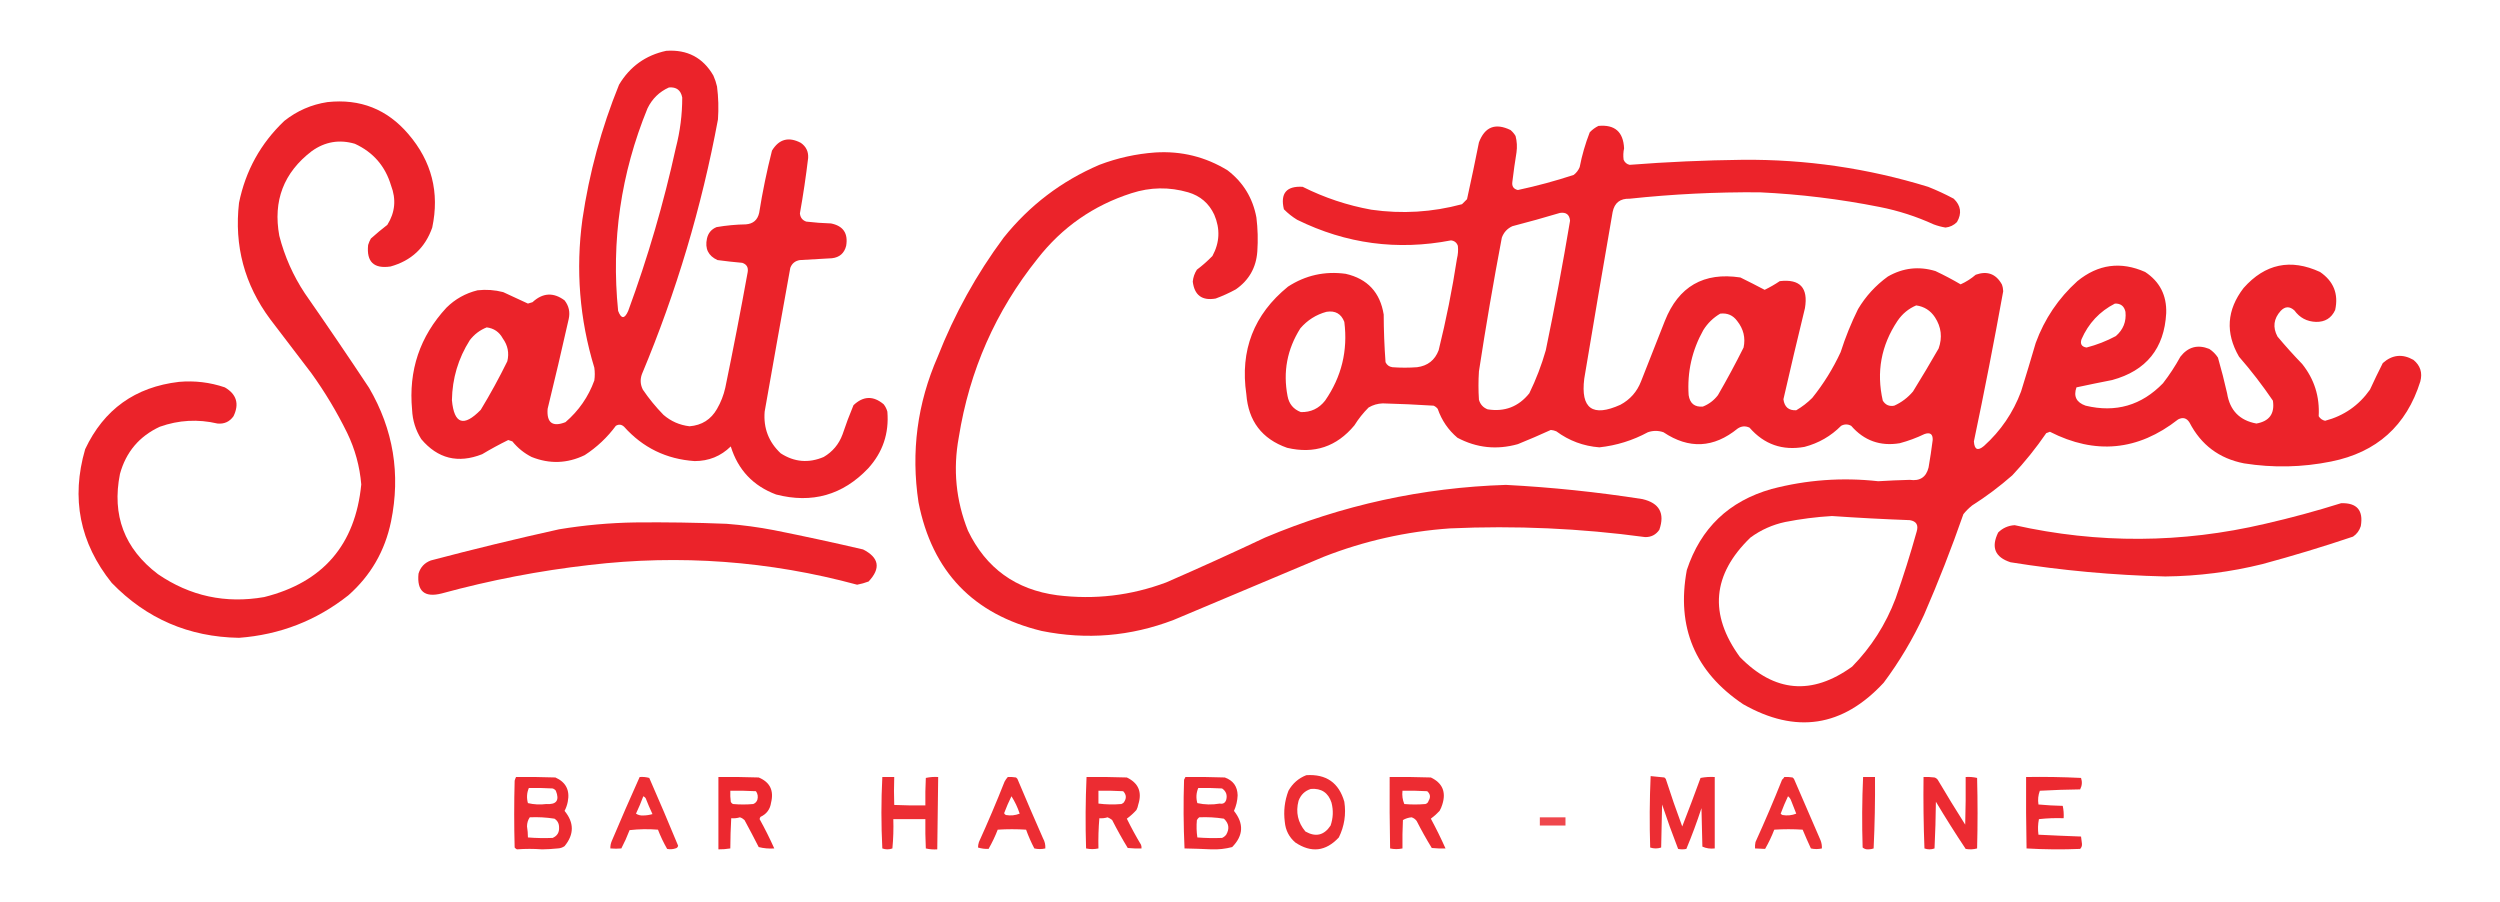 <?xml version="1.0" encoding="UTF-8"?>
<!DOCTYPE svg PUBLIC "-//W3C//DTD SVG 1.1//EN" "http://www.w3.org/Graphics/SVG/1.1/DTD/svg11.dtd">
<svg xmlns="http://www.w3.org/2000/svg" version="1.1" width="2730px" height="985px" style="shape-rendering:geometricPrecision; text-rendering:geometricPrecision; image-rendering:optimizeQuality; fill-rule:evenodd; clip-rule:evenodd" xmlns:xlink="http://www.w3.org/1999/xlink">
<g><path style="opacity:0.979" fill="#eb1f26" d="M 727.5,55.5 C 750.47,53.898 767.637,62.898 779,82.5C 780.732,86.363 782.066,90.363 783,94.5C 784.532,106.457 784.865,118.457 784,130.5C 766.223,226.16 738.557,318.827 701,408.5C 698.875,414.298 699.208,419.965 702,425.5C 708.663,435.31 716.163,444.476 724.5,453C 732.679,460.064 742.179,464.231 753,465.5C 766.402,464.414 776.402,458.08 783,446.5C 787.179,439.296 790.179,431.629 792,423.5C 800.682,381.423 808.849,339.256 816.5,297C 817.294,291.913 815.294,288.58 810.5,287C 801.47,286.203 792.47,285.203 783.5,284C 773.437,279.373 769.604,271.54 772,260.5C 773.336,254.499 776.836,250.332 782.5,248C 793.078,246.19 803.745,245.19 814.5,245C 822.42,244.413 827.253,240.247 829,232.5C 832.645,209.608 837.312,186.942 843,164.5C 850.689,151.853 861.189,149.02 874.5,156C 880.264,160.027 882.93,165.527 882.5,172.5C 880.096,192.757 877.096,212.923 873.5,233C 873.945,237.592 876.278,240.592 880.5,242C 889.469,243.051 898.469,243.718 907.5,244C 920.829,246.693 926.329,254.859 924,268.5C 921.94,276.559 916.774,281.059 908.5,282C 896.839,282.772 885.173,283.438 873.5,284C 868.319,284.831 864.819,287.664 863,292.5C 853.539,344.804 844.206,397.137 835,449.5C 833.554,467.498 839.387,482.665 852.5,495C 867.425,504.663 883.091,505.996 899.5,499C 909.225,493.273 916.059,485.106 920,474.5C 923.61,463.667 927.61,453.001 932,442.5C 942.701,432.305 953.701,431.971 965,441.5C 966.861,443.888 968.194,446.554 969,449.5C 970.97,473.257 963.97,493.923 948,511.5C 920.256,540.629 886.756,550.129 847.5,540C 822.44,530.606 805.94,513.106 798,487.5C 787.1,498.194 773.934,503.528 758.5,503.5C 727.639,501.395 701.972,488.895 681.5,466C 678.674,463.397 675.674,463.064 672.5,465C 663.083,477.752 651.749,488.419 638.5,497C 619.476,506.212 600.143,506.878 580.5,499C 572.342,494.85 565.342,489.183 559.5,482C 558,481.5 556.5,481 555,480.5C 545.308,485.264 535.808,490.43 526.5,496C 500.165,506.374 477.998,500.874 460,479.5C 453.858,469.74 450.525,459.074 450,447.5C 445.975,404.574 458.475,367.407 487.5,336C 497.033,326.564 508.366,320.231 521.5,317C 530.974,315.94 540.307,316.607 549.5,319C 558.536,323.186 567.536,327.353 576.5,331.5C 578.197,331.101 579.863,330.601 581.5,330C 592.68,319.641 604.346,318.974 616.5,328C 621.231,334.038 622.731,340.871 621,348.5C 613.649,381.239 605.982,413.906 598,446.5C 596.865,461.704 603.365,466.538 617.5,461C 632,448.517 642.5,433.351 649,415.5C 649.667,410.833 649.667,406.167 649,401.5C 632.865,348.479 628.532,294.479 636,239.5C 643.438,188.86 656.771,139.86 676,92.5C 687.832,72.674 704.998,60.34 727.5,55.5 Z M 730.5,95.5 C 738.633,94.799 743.467,98.465 745,106.5C 745.017,125.095 742.684,143.429 738,161.5C 724.715,222.022 707.381,281.356 686,339.5C 682.07,348.496 678.404,348.496 675,339.5C 667.279,263.212 677.946,189.546 707,118.5C 712.103,107.896 719.936,100.229 730.5,95.5 Z M 531.5,357.5 C 539.339,358.496 545.173,362.496 549,369.5C 554.52,377.098 556.186,385.431 554,394.5C 545.11,412.616 535.443,430.282 525,447.5C 506.371,466.643 495.871,463.143 493.5,437C 493.887,413.271 500.387,391.438 513,371.5C 517.907,365.083 524.074,360.416 531.5,357.5 Z"/></g>
<g><path style="opacity:0.977" fill="#eb1f26" d="M 357.5,111.5 C 393.287,107.59 422.787,119.256 446,146.5C 471.452,176.195 480.119,210.195 472,248.5C 464.29,270.54 449.123,284.707 426.5,291C 408.218,293.718 400.051,285.884 402,267.5C 402.725,265.051 403.725,262.717 405,260.5C 410.815,255.262 416.815,250.262 423,245.5C 431.484,231.939 432.817,217.606 427,202.5C 420.686,181.363 407.519,166.197 387.5,157C 370.547,152.057 354.881,154.724 340.5,165C 309.807,188.389 297.974,219.223 305,257.5C 310.803,280.104 320.137,301.104 333,320.5C 356.724,354.56 380.058,388.893 403,423.5C 429.59,469.042 437.59,517.709 427,569.5C 420.379,601.589 404.879,628.423 380.5,650C 345.55,677.657 305.716,693.157 261,696.5C 206.214,695.596 159.881,675.596 122,636.5C 87.068,592.841 77.401,544.174 93,490.5C 113.435,447.093 147.602,422.593 195.5,417C 212.605,415.493 229.272,417.493 245.5,423C 258.338,430.507 261.504,441.007 255,454.5C 250.72,460.539 244.887,463.205 237.5,462.5C 216.122,457.494 195.122,458.66 174.5,466C 152.095,476.412 137.595,493.578 131,517.5C 122.002,562.668 135.835,599.168 172.5,627C 207.671,651.036 246.337,659.369 288.5,652C 352.71,635.928 388.043,594.928 394.5,529C 392.843,509.204 387.676,490.371 379,472.5C 367.761,449.673 354.761,428.006 340,407.5C 325,387.833 310,368.167 295,348.5C 266.967,310.703 255.633,268.37 261,221.5C 268.153,186.384 284.653,156.55 310.5,132C 324.405,120.981 340.072,114.148 357.5,111.5 Z"/></g>
<g><path style="opacity:0.98" fill="#eb1f26" d="M 1745.5,137.5 C 1763.33,135.822 1772.66,143.989 1773.5,162C 1772.59,166.147 1772.43,170.314 1773,174.5C 1774.26,177.428 1776.43,179.261 1779.5,180C 1820.58,176.803 1861.75,174.97 1903,174.5C 1972.04,173.886 2039.54,183.719 2105.5,204C 2115.1,207.803 2124.44,212.136 2133.5,217C 2141.34,224.565 2142.51,233.065 2137,242.5C 2133.56,245.972 2129.39,247.972 2124.5,248.5C 2120.06,247.76 2115.73,246.593 2111.5,245C 2092.6,236.356 2072.93,230.023 2052.5,226C 2009.22,217.388 1965.55,212.055 1921.5,210C 1874.04,209.638 1826.71,211.972 1779.5,217C 1769.19,216.647 1763.03,221.48 1761,231.5C 1750.45,292.13 1740.12,352.797 1730,413.5C 1725.94,446.245 1739.1,455.745 1769.5,442C 1780.12,436.279 1787.62,427.779 1792,416.5C 1800.67,394.5 1809.33,372.5 1818,350.5C 1832.96,312.773 1860.46,296.94 1900.5,303C 1909.41,307.372 1918.24,311.872 1927,316.5C 1932.71,313.726 1938.21,310.56 1943.5,307C 1965.57,304.406 1974.73,314.24 1971,336.5C 1962.93,369.61 1955.1,402.777 1947.5,436C 1948.57,444.416 1953.24,448.416 1961.5,448C 1967.9,444.265 1973.74,439.765 1979,434.5C 1991.35,419.142 2001.68,402.476 2010,384.5C 2015.16,368.353 2021.49,352.686 2029,337.5C 2037.37,323.465 2048.2,311.632 2061.5,302C 2078,292.5 2095.33,290.5 2113.5,296C 2122.93,300.447 2132.09,305.281 2141,310.5C 2147.02,307.805 2152.52,304.305 2157.5,300C 2170.06,295.538 2179.56,299.038 2186,310.5C 2186.93,312.909 2187.43,315.409 2187.5,318C 2177.6,372.848 2166.93,427.515 2155.5,482C 2156.05,491.042 2159.72,492.708 2166.5,487C 2184.85,470.478 2198.35,450.644 2207,427.5C 2212.49,409.879 2217.82,392.213 2223,374.5C 2232.62,348.219 2247.79,325.719 2268.5,307C 2291.2,288.519 2315.86,285.186 2342.5,297C 2358.49,307.556 2366.15,322.556 2365.5,342C 2363.42,380.477 2343.75,404.81 2306.5,415C 2293.44,417.544 2280.44,420.211 2267.5,423C 2264.06,432.788 2267.39,439.455 2277.5,443C 2310.37,450.909 2338.54,442.743 2362,418.5C 2369.08,409.346 2375.41,399.68 2381,389.5C 2389.37,378.783 2399.87,375.95 2412.5,381C 2416.33,383.5 2419.5,386.667 2422,390.5C 2425.71,403.387 2429.04,416.387 2432,429.5C 2434.97,448.133 2445.63,459.133 2464,462.5C 2478.17,460.002 2484.17,451.669 2482,437.5C 2470.63,420.778 2458.3,404.778 2445,389.5C 2429.92,363.462 2431.59,338.462 2450,314.5C 2473.52,287.994 2501.36,282.16 2533.5,297C 2548.34,307.169 2553.84,321.002 2550,338.5C 2545.94,347.371 2538.94,351.705 2529,351.5C 2519.14,351.155 2511.31,346.989 2505.5,339C 2500.28,334.267 2495.28,334.434 2490.5,339.5C 2482.79,348.046 2481.62,357.379 2487,367.5C 2495.63,377.798 2504.63,387.798 2514,397.5C 2527.24,414.116 2533.24,433.116 2532,454.5C 2533.63,457.147 2535.96,458.814 2539,459.5C 2559.49,454.095 2575.82,442.761 2588,425.5C 2592.48,415.712 2597.15,406.045 2602,396.5C 2612.27,387.323 2623.43,386.156 2635.5,393C 2643,399.185 2645.5,407.019 2643,416.5C 2627.88,464.842 2595.38,494.009 2545.5,504C 2513.96,510.36 2482.29,511.027 2450.5,506C 2423.46,500.738 2403.63,485.905 2391,461.5C 2387.9,456.457 2383.73,455.29 2378.5,458C 2334.78,492.299 2288.11,496.799 2238.5,471.5C 2237.21,472.098 2235.87,472.598 2234.5,473C 2223.37,489.247 2211.03,504.581 2197.5,519C 2183.68,531.154 2169.02,542.154 2153.5,552C 2149.96,554.842 2146.79,558.009 2144,561.5C 2131.04,598.719 2116.71,635.386 2101,671.5C 2088.85,697.819 2074.18,722.486 2057,745.5C 2012.24,793.911 1961.08,801.744 1903.5,769C 1850.95,733.717 1830.45,684.884 1842,622.5C 1857.14,576.694 1887.97,547.194 1934.5,534C 1972.78,523.956 2011.62,521.123 2051,525.5C 2062.49,524.793 2073.99,524.293 2085.5,524C 2096.57,525.568 2103.4,521.068 2106,510.5C 2107.73,500.535 2109.23,490.535 2110.5,480.5C 2110.74,473.97 2107.74,471.804 2101.5,474C 2092.81,478.18 2083.81,481.514 2074.5,484C 2053.24,487.53 2035.57,481.197 2021.5,465C 2017.83,463 2014.17,463 2010.5,465C 1999.28,476.278 1985.95,483.945 1970.5,488C 1946.47,492.325 1926.47,485.325 1910.5,467C 1906,464.879 1901.67,465.212 1897.5,468C 1871.33,489.321 1844.33,490.654 1816.5,472C 1810.85,470.064 1805.18,470.064 1799.5,472C 1782.9,480.97 1765.23,486.47 1746.5,488.5C 1729.13,487.147 1713.47,481.314 1699.5,471C 1697.58,470.192 1695.58,469.692 1693.5,469.5C 1681.67,474.913 1669.67,480.079 1657.5,485C 1634.47,491.487 1612.47,489.153 1591.5,478C 1581.51,469.536 1574.34,459.036 1570,446.5C 1568.79,444.951 1567.29,443.785 1565.5,443C 1547.05,441.827 1528.55,440.993 1510,440.5C 1504.43,440.676 1499.26,442.176 1494.5,445C 1488.57,450.924 1483.41,457.424 1479,464.5C 1459.59,487.857 1435.09,496.024 1405.5,489C 1378.04,479.309 1363.21,459.809 1361,430.5C 1353.97,382.559 1369.14,343.392 1406.5,313C 1425.68,300.563 1446.68,295.896 1469.5,299C 1493.28,304.445 1507.11,319.279 1511,343.5C 1511.06,360.886 1511.72,378.219 1513,395.5C 1514.48,398.663 1516.98,400.496 1520.5,401C 1529.5,401.667 1538.5,401.667 1547.5,401C 1559.02,399.494 1566.85,393.327 1571,382.5C 1579.17,349.484 1585.84,316.15 1591,282.5C 1592.16,277.875 1592.5,273.208 1592,268.5C 1590.77,264.962 1588.27,262.962 1584.5,262.5C 1525.94,273.79 1469.94,266.29 1416.5,240C 1411.17,236.757 1406.34,232.924 1402,228.5C 1397.93,211.114 1404.77,202.947 1422.5,204C 1446.29,215.929 1471.29,224.262 1497.5,229C 1530.93,233.785 1563.93,231.785 1596.5,223C 1598.33,221.167 1600.17,219.333 1602,217.5C 1606.55,196.891 1610.88,176.224 1615,155.5C 1621.42,138.464 1632.92,133.964 1649.5,142C 1651.71,143.873 1653.54,146.04 1655,148.5C 1656.53,154.415 1656.86,160.415 1656,166.5C 1654.27,177.135 1652.77,187.801 1651.5,198.5C 1650.79,203.429 1652.79,206.429 1657.5,207.5C 1678.16,203.086 1698.49,197.586 1718.5,191C 1721.43,188.736 1723.6,185.902 1725,182.5C 1727.53,169.487 1731.2,156.821 1736,144.5C 1738.82,141.524 1741.99,139.191 1745.5,137.5 Z M 1703.5,232.5 C 1710.2,231.509 1713.87,234.342 1714.5,241C 1706.58,288.349 1697.75,335.516 1688,382.5C 1683.37,398.737 1677.37,414.403 1670,429.5C 1658.24,444.129 1643.07,449.963 1624.5,447C 1619.57,445.073 1616.41,441.573 1615,436.5C 1614.33,426.167 1614.33,415.833 1615,405.5C 1622.47,356.686 1630.8,308.02 1640,259.5C 1642.11,253.728 1645.94,249.562 1651.5,247C 1669.04,242.452 1686.37,237.619 1703.5,232.5 Z M 2309.5,331.5 C 2315.8,331.293 2319.63,334.293 2321,340.5C 2322.1,351.132 2318.6,359.965 2310.5,367C 2300.34,372.442 2289.67,376.609 2278.5,379.5C 2273.16,378.655 2271.32,375.655 2273,370.5C 2280.6,353.069 2292.77,340.069 2309.5,331.5 Z M 2092.5,333.5 C 2101.24,334.723 2108.07,339.056 2113,346.5C 2119.9,357.151 2121.24,368.484 2117,380.5C 2107.92,396.332 2098.59,411.999 2089,427.5C 2083.3,434.257 2076.46,439.423 2068.5,443C 2063.09,444.043 2058.92,442.21 2056,437.5C 2048.85,406.225 2054.19,377.225 2072,350.5C 2077.25,342.737 2084.08,337.071 2092.5,333.5 Z M 1448.5,340.5 C 1458.07,338.932 1464.57,342.599 1468,351.5C 1471.99,382.868 1464.99,411.534 1447,437.5C 1440.22,446.139 1431.39,450.306 1420.5,450C 1412.42,446.912 1407.58,441.079 1406,432.5C 1400.9,406.01 1405.56,381.343 1420,358.5C 1427.72,349.562 1437.22,343.562 1448.5,340.5 Z M 1878.5,342.5 C 1886.24,341.578 1892.41,344.245 1897,350.5C 1903.91,359.195 1906.24,368.861 1904,379.5C 1895.19,397.12 1885.86,414.454 1876,431.5C 1871.61,437.232 1866.11,441.398 1859.5,444C 1850.53,444.712 1845.37,440.545 1844,431.5C 1842.32,406.206 1847.66,382.54 1860,360.5C 1864.74,352.927 1870.91,346.927 1878.5,342.5 Z M 2000.5,563.5 C 2028.8,565.46 2057.14,566.96 2085.5,568C 2092.68,569.175 2095.18,573.342 2093,580.5C 2086.14,605.089 2078.47,629.422 2070,653.5C 2059.31,681.74 2043.48,706.573 2022.5,728C 1978.62,759.631 1937.79,756.131 1900,717.5C 1865.94,670.776 1869.77,627.276 1911.5,587C 1922.91,578.629 1935.58,572.962 1949.5,570C 1966.5,566.657 1983.5,564.49 2000.5,563.5 Z"/></g>
<g><path style="opacity:0.978" fill="#eb1f26" d="M 1261.5,166.5 C 1289.99,164.707 1316.33,171.207 1340.5,186C 1357.56,199.081 1368.06,216.248 1372,237.5C 1373.51,249.795 1373.84,262.128 1373,274.5C 1371.77,292.136 1363.93,305.969 1349.5,316C 1342.4,319.881 1335.07,323.215 1327.5,326C 1312.65,328.58 1304.32,322.414 1302.5,307.5C 1302.94,302.798 1304.44,298.464 1307,294.5C 1313.04,289.97 1318.71,284.97 1324,279.5C 1331.93,264.91 1332.6,249.91 1326,234.5C 1320.22,222.052 1310.72,213.885 1297.5,210C 1276.75,203.976 1256.08,204.309 1235.5,211C 1193.96,224.345 1159.8,248.179 1133,282.5C 1087.27,339.652 1058.61,404.652 1047,477.5C 1040.53,512.502 1043.86,546.502 1057,579.5C 1076.72,620.463 1109.22,643.963 1154.5,650C 1195.29,655.06 1234.95,650.394 1273.5,636C 1309.74,620.215 1345.74,603.882 1381.5,587C 1465.6,551.559 1553.27,532.392 1644.5,529.5C 1694.42,532.115 1744.08,537.281 1793.5,545C 1812.07,549.313 1818.24,560.48 1812,578.5C 1808.27,583.947 1803.11,586.614 1796.5,586.5C 1725.77,576.941 1654.77,573.774 1583.5,577C 1535.92,580.316 1489.92,590.65 1445.5,608C 1390.83,631 1336.17,654 1281.5,677C 1234.63,694.905 1186.63,698.905 1137.5,689C 1062.69,670.855 1017.85,624.021 1003,548.5C 994.673,493.463 1001.67,440.463 1024,389.5C 1042.33,342.816 1066.33,299.482 1096,259.5C 1124.25,224.242 1159.08,197.742 1200.5,180C 1220.31,172.474 1240.65,167.974 1261.5,166.5 Z"/></g>
<g><path style="opacity:0.977" fill="#eb1f26" d="M 2556.5,549.5 C 2573.8,548.97 2580.96,557.304 2578,574.5C 2576.49,579.355 2573.66,583.188 2569.5,586C 2536.82,597.003 2503.82,607.003 2470.5,616C 2435.71,624.625 2400.38,629.125 2364.5,629.5C 2307.81,628.137 2251.47,622.97 2195.5,614C 2178.55,608.505 2174.05,597.672 2182,581.5C 2186.98,576.585 2192.98,573.918 2200,573.5C 2291.21,593.872 2382.37,593.372 2473.5,572C 2501.59,565.563 2529.26,558.063 2556.5,549.5 Z"/></g>
<g><path style="opacity:0.978" fill="#eb1f26" d="M 693.5,570.5 C 726.849,570.157 760.182,570.657 793.5,572C 810.965,573.35 828.299,575.683 845.5,579C 877.951,585.49 910.284,592.49 942.5,600C 960.043,608.925 962.043,620.592 948.5,635C 944.398,636.541 940.231,637.707 936,638.5C 839.943,612.476 742.443,605.31 643.5,617C 589.048,623.224 535.382,633.557 482.5,648C 463.652,652.848 455.152,645.681 457,626.5C 459.072,619.427 463.572,614.594 470.5,612C 516.941,599.723 563.608,588.39 610.5,578C 638.134,573.439 665.801,570.939 693.5,570.5 Z"/></g>
<g><path style="opacity:0.935" fill="#eb1f26" d="M 1426.5,846.5 C 1448.23,845.091 1462.07,854.758 1468,875.5C 1470.07,889.171 1468.07,902.171 1462,914.5C 1447.72,929.79 1431.89,931.624 1414.5,920C 1407.64,914.118 1403.81,906.618 1403,897.5C 1401.48,885.809 1402.82,874.476 1407,863.5C 1411.55,855.445 1418.05,849.779 1426.5,846.5 Z M 1431.5,861.5 C 1442.97,860.646 1450.47,865.646 1454,876.5C 1456.17,884.929 1455.84,893.263 1453,901.5C 1445.9,912.211 1436.73,914.377 1425.5,908C 1417.24,898.131 1414.74,886.965 1418,874.5C 1420.44,867.888 1424.94,863.555 1431.5,861.5 Z"/></g>
<g><path style="opacity:0.934" fill="#eb1f26" d="M 1802.5,847.5 C 1807.5,847.889 1812.5,848.389 1817.5,849C 1818,849.5 1818.5,850 1819,850.5C 1824.62,868.016 1830.62,885.35 1837,902.5C 1843.85,884.945 1850.52,867.278 1857,849.5C 1862.07,848.529 1867.24,848.195 1872.5,848.5C 1872.5,874.5 1872.5,900.5 1872.5,926.5C 1867.68,927.065 1863.18,926.399 1859,924.5C 1858.67,910.5 1858.33,896.5 1858,882.5C 1853.08,897.615 1847.58,912.448 1841.5,927C 1838.5,927.667 1835.5,927.667 1832.5,927C 1826.29,911.047 1820.46,894.88 1815,878.5C 1814.67,894.167 1814.33,909.833 1814,925.5C 1810,926.833 1806,926.833 1802,925.5C 1801.18,899.428 1801.34,873.428 1802.5,847.5 Z"/></g>
<g><path style="opacity:0.942" fill="#eb1f26" d="M 563.5,848.5 C 577.837,848.333 592.171,848.5 606.5,849C 617.995,854.154 622.495,862.987 620,875.5C 619.33,879.011 618.163,882.344 616.5,885.5C 627.058,898.321 627.058,911.154 616.5,924C 614.232,925.552 611.732,926.385 609,926.5C 603.352,927.08 597.685,927.413 592,927.5C 582.785,926.8 573.618,926.8 564.5,927.5C 563.522,927.023 562.689,926.357 562,925.5C 561.333,901.167 561.333,876.833 562,852.5C 562.41,851.099 562.91,849.766 563.5,848.5 Z M 577.5,860.5 C 586.173,860.334 594.84,860.5 603.5,861C 604.931,861.465 606.097,862.299 607,863.5C 611.2,873.962 607.7,878.796 596.5,878C 589.751,878.877 583.084,878.544 576.5,877C 574.92,871.303 575.253,865.803 577.5,860.5 Z M 578.5,892.5 C 587.582,892.086 596.582,892.586 605.5,894C 608.852,896.202 610.519,899.368 610.5,903.5C 610.842,908.983 608.509,912.816 603.5,915C 594.495,915.375 585.495,915.208 576.5,914.5C 576.497,910.476 576.164,906.476 575.5,902.5C 575.506,898.752 576.506,895.419 578.5,892.5 Z"/></g>
<g><path style="opacity:0.933" fill="#eb1f26" d="M 698.5,848.5 C 702.106,848.211 705.606,848.544 709,849.5C 719.776,874.051 730.276,898.718 740.5,923.5C 740.167,925.167 739.167,926.167 737.5,926.5C 734.536,927.472 731.536,927.638 728.5,927C 724.637,920.274 721.304,913.274 718.5,906C 708.151,905.168 697.817,905.334 687.5,906.5C 684.88,913.369 681.88,920.035 678.5,926.5C 674.593,926.857 670.593,926.857 666.5,926.5C 666.421,923.729 666.921,921.063 668,918.5C 677.924,894.993 688.09,871.66 698.5,848.5 Z M 702.5,869.5 C 703.458,869.953 704.292,870.619 705,871.5C 707.309,877.432 709.809,883.266 712.5,889C 709.236,889.939 705.903,890.439 702.5,890.5C 699.546,890.709 696.879,890.042 694.5,888.5C 697.455,882.26 700.122,875.927 702.5,869.5 Z"/></g>
<g><path style="opacity:0.954" fill="#eb1f26" d="M 784.5,848.5 C 799.17,848.333 813.837,848.5 828.5,849C 840.799,854.1 845.299,863.267 842,876.5C 840.958,883.755 837.125,888.921 830.5,892C 829.941,892.725 829.608,893.558 829.5,894.5C 835.303,904.959 840.636,915.626 845.5,926.5C 839.71,926.904 834.044,926.404 828.5,925C 823.461,915.088 818.294,905.254 813,895.5C 811.559,894.13 809.892,893.13 808,892.5C 804.943,893.451 801.777,893.784 798.5,893.5C 797.881,904.489 797.548,915.489 797.5,926.5C 793.202,927.2 788.869,927.533 784.5,927.5C 784.5,901.167 784.5,874.833 784.5,848.5 Z M 797.5,863.5 C 806.839,863.334 816.173,863.5 825.5,864C 827.504,866.841 828.004,870.007 827,873.5C 826.167,875.667 824.667,877.167 822.5,878C 815.167,878.667 807.833,878.667 800.5,878C 799.333,877.5 798.5,876.667 798,875.5C 797.501,871.514 797.334,867.514 797.5,863.5 Z"/></g>
<g><path style="opacity:0.932" fill="#eb1f26" d="M 963.5,848.5 C 967.833,848.5 972.167,848.5 976.5,848.5C 976.141,858.752 976.141,868.919 976.5,879C 987.828,879.5 999.162,879.667 1010.5,879.5C 1010.33,869.494 1010.5,859.494 1011,849.5C 1015.4,848.533 1019.9,848.2 1024.5,848.5C 1024.18,874.871 1023.85,901.205 1023.5,927.5C 1019.23,927.797 1015.07,927.464 1011,926.5C 1010.5,915.839 1010.33,905.172 1010.5,894.5C 998.833,894.5 987.167,894.5 975.5,894.5C 975.832,905.187 975.499,915.854 974.5,926.5C 970.833,927.833 967.167,927.833 963.5,926.5C 962.177,900.434 962.177,874.434 963.5,848.5 Z"/></g>
<g><path style="opacity:0.934" fill="#eb1f26" d="M 1100.5,848.5 C 1103.52,848.335 1106.52,848.502 1109.5,849C 1110,849.5 1110.5,850 1111,850.5C 1120.14,872.249 1129.47,893.916 1139,915.5C 1140.9,918.923 1141.74,922.59 1141.5,926.5C 1137.46,927.402 1133.46,927.402 1129.5,926.5C 1126.02,919.891 1123.02,913.058 1120.5,906C 1110.17,905.333 1099.83,905.333 1089.5,906C 1086.7,913.274 1083.36,920.274 1079.5,927C 1075.58,927.155 1071.75,926.655 1068,925.5C 1067.99,923.529 1068.32,921.529 1069,919.5C 1078.88,897.731 1088.22,875.731 1097,853.5C 1098,851.677 1099.16,850.01 1100.5,848.5 Z M 1104.5,869.5 C 1108.25,875.348 1111.25,881.681 1113.5,888.5C 1108.66,890.41 1103.66,890.91 1098.5,890C 1097.57,889.612 1096.91,888.945 1096.5,888C 1098.88,881.681 1101.55,875.514 1104.5,869.5 Z"/></g>
<g><path style="opacity:0.94" fill="#eb1f26" d="M 1186.5,848.5 C 1201.17,848.333 1215.84,848.5 1230.5,849C 1243.2,855.069 1247.36,864.903 1243,878.5C 1242.64,880.608 1241.97,882.608 1241,884.5C 1237.78,888.059 1234.28,891.226 1230.5,894C 1235.28,903.724 1240.44,913.224 1246,922.5C 1246.49,923.793 1246.66,925.127 1246.5,926.5C 1241.49,926.666 1236.49,926.499 1231.5,926C 1225.45,916.075 1219.79,905.909 1214.5,895.5C 1213,894.248 1211.33,893.248 1209.5,892.5C 1206.58,893.407 1203.58,893.74 1200.5,893.5C 1199.57,904.462 1199.23,915.462 1199.5,926.5C 1194.94,927.474 1190.44,927.474 1186,926.5C 1185.18,900.428 1185.34,874.428 1186.5,848.5 Z M 1199.5,863.5 C 1208.51,863.334 1217.51,863.5 1226.5,864C 1230.19,867.865 1230.36,872.031 1227,876.5C 1226.25,877.126 1225.42,877.626 1224.5,878C 1216.13,878.74 1207.8,878.574 1199.5,877.5C 1199.5,872.833 1199.5,868.167 1199.5,863.5 Z"/></g>
<g><path style="opacity:0.945" fill="#eb1f26" d="M 1294.5,848.5 C 1308.84,848.333 1323.17,848.5 1337.5,849C 1346.62,852.293 1351.29,858.793 1351.5,868.5C 1351.27,874.423 1349.94,880.089 1347.5,885.5C 1358.5,899.325 1357.83,912.492 1345.5,925C 1338.14,926.941 1330.64,927.774 1323,927.5C 1313.04,927.024 1303.21,926.69 1293.5,926.5C 1292.33,901.507 1292.17,876.507 1293,851.5C 1293.51,850.473 1294.01,849.473 1294.5,848.5 Z M 1308.5,860.5 C 1317.17,860.334 1325.84,860.5 1334.5,861C 1338.92,864.025 1340.42,868.192 1339,873.5C 1337.86,876.859 1335.53,878.192 1332,877.5C 1323.77,878.947 1315.6,878.78 1307.5,877C 1305.91,871.288 1306.25,865.788 1308.5,860.5 Z M 1309.5,892.5 C 1318.58,892.086 1327.58,892.586 1336.5,894C 1341.99,899.127 1342.83,904.961 1339,911.5C 1337.79,913.049 1336.29,914.215 1334.5,915C 1325.49,915.375 1316.49,915.208 1307.5,914.5C 1306.57,908.189 1306.41,901.856 1307,895.5C 1307.7,894.309 1308.53,893.309 1309.5,892.5 Z"/></g>
<g><path style="opacity:0.941" fill="#eb1f26" d="M 1517.5,848.5 C 1532.5,848.333 1547.5,848.5 1562.5,849C 1575.2,855.068 1579.36,864.901 1575,878.5C 1574.28,880.949 1573.28,883.283 1572,885.5C 1569.02,888.709 1565.85,891.542 1562.5,894C 1568.26,904.682 1573.59,915.515 1578.5,926.5C 1573.49,926.666 1568.49,926.499 1563.5,926C 1557.62,916.409 1552.12,906.576 1547,896.5C 1545.59,894.586 1543.75,893.253 1541.5,892.5C 1538.02,892.822 1534.86,893.822 1532,895.5C 1531.5,905.828 1531.33,916.161 1531.5,926.5C 1526.94,927.474 1522.44,927.474 1518,926.5C 1517.5,900.502 1517.33,874.502 1517.5,848.5 Z M 1531.5,863.5 C 1540.51,863.334 1549.51,863.5 1558.5,864C 1561.95,867.043 1562.45,870.543 1560,874.5C 1559.5,876.333 1558.33,877.5 1556.5,878C 1548.83,878.667 1541.17,878.667 1533.5,878C 1531.59,873.482 1530.93,868.648 1531.5,863.5 Z"/></g>
<g><path style="opacity:0.933" fill="#eb1f26" d="M 1948.5,848.5 C 1951.52,848.335 1954.52,848.502 1957.5,849C 1958,849.5 1958.5,850 1959,850.5C 1968.67,872.833 1978.33,895.167 1988,917.5C 1989.15,920.393 1989.65,923.393 1989.5,926.5C 1985.46,927.402 1981.46,927.402 1977.5,926.5C 1974.37,919.741 1971.37,912.907 1968.5,906C 1958.17,905.333 1947.83,905.333 1937.5,906C 1934.7,913.274 1931.36,920.274 1927.5,927C 1923.87,926.89 1920.2,926.724 1916.5,926.5C 1916.34,924.143 1916.5,921.81 1917,919.5C 1927.22,897.065 1936.88,874.398 1946,851.5C 1947.04,850.627 1947.88,849.627 1948.5,848.5 Z M 1952.5,869.5 C 1954.14,870.749 1955.3,872.416 1956,874.5C 1957.74,879.206 1959.57,883.873 1961.5,888.5C 1956.66,890.41 1951.66,890.91 1946.5,890C 1945.69,889.692 1945.03,889.192 1944.5,888.5C 1946.91,882.026 1949.57,875.692 1952.5,869.5 Z"/></g>
<g><path style="opacity:0.923" fill="#eb1f26" d="M 2034.5,848.5 C 2038.83,848.5 2043.17,848.5 2047.5,848.5C 2047.72,874.514 2047.22,900.514 2046,926.5C 2044.26,927.127 2042.43,927.46 2040.5,927.5C 2037.99,927.712 2035.82,927.045 2034,925.5C 2033.18,899.761 2033.34,874.094 2034.5,848.5 Z"/></g>
<g><path style="opacity:0.944" fill="#eb1f26" d="M 2100.5,848.5 C 2104.51,848.334 2108.51,848.501 2112.5,849C 2113.93,849.465 2115.1,850.299 2116,851.5C 2125.75,868 2135.75,884.334 2146,900.5C 2146.5,883.17 2146.67,865.837 2146.5,848.5C 2150.77,848.203 2154.93,848.536 2159,849.5C 2159.67,875.167 2159.67,900.833 2159,926.5C 2154.92,927.629 2150.75,927.796 2146.5,927C 2135.27,910.1 2124.44,892.933 2114,875.5C 2113.83,892.51 2113.33,909.51 2112.5,926.5C 2108.83,927.833 2105.17,927.833 2101.5,926.5C 2100.5,900.509 2100.17,874.509 2100.5,848.5 Z"/></g>
<g><path style="opacity:0.952" fill="#eb1f26" d="M 2212.5,848.5 C 2232.51,848.167 2252.51,848.5 2272.5,849.5C 2273.94,853.815 2273.61,857.981 2271.5,862C 2256.79,862.183 2242.12,862.683 2227.5,863.5C 2225.68,868.362 2225.18,873.362 2226,878.5C 2234.76,879.319 2243.59,879.819 2252.5,880C 2253.47,884.401 2253.8,888.901 2253.5,893.5C 2244.48,893.168 2235.48,893.502 2226.5,894.5C 2225.38,900.114 2225.21,905.78 2226,911.5C 2241.44,912.277 2256.94,912.944 2272.5,913.5C 2272.83,916.157 2273.16,918.824 2273.5,921.5C 2273.67,923.693 2273.01,925.527 2271.5,927C 2251.93,927.826 2232.43,927.659 2213,926.5C 2212.5,900.502 2212.33,874.502 2212.5,848.5 Z"/></g>
<g><path style="opacity:0.819" fill="#eb1f26" d="M 1681.5,892.5 C 1690.83,892.5 1700.17,892.5 1709.5,892.5C 1709.5,895.5 1709.5,898.5 1709.5,901.5C 1700.17,901.5 1690.83,901.5 1681.5,901.5C 1681.5,898.5 1681.5,895.5 1681.5,892.5 Z"/></g>
</svg>
